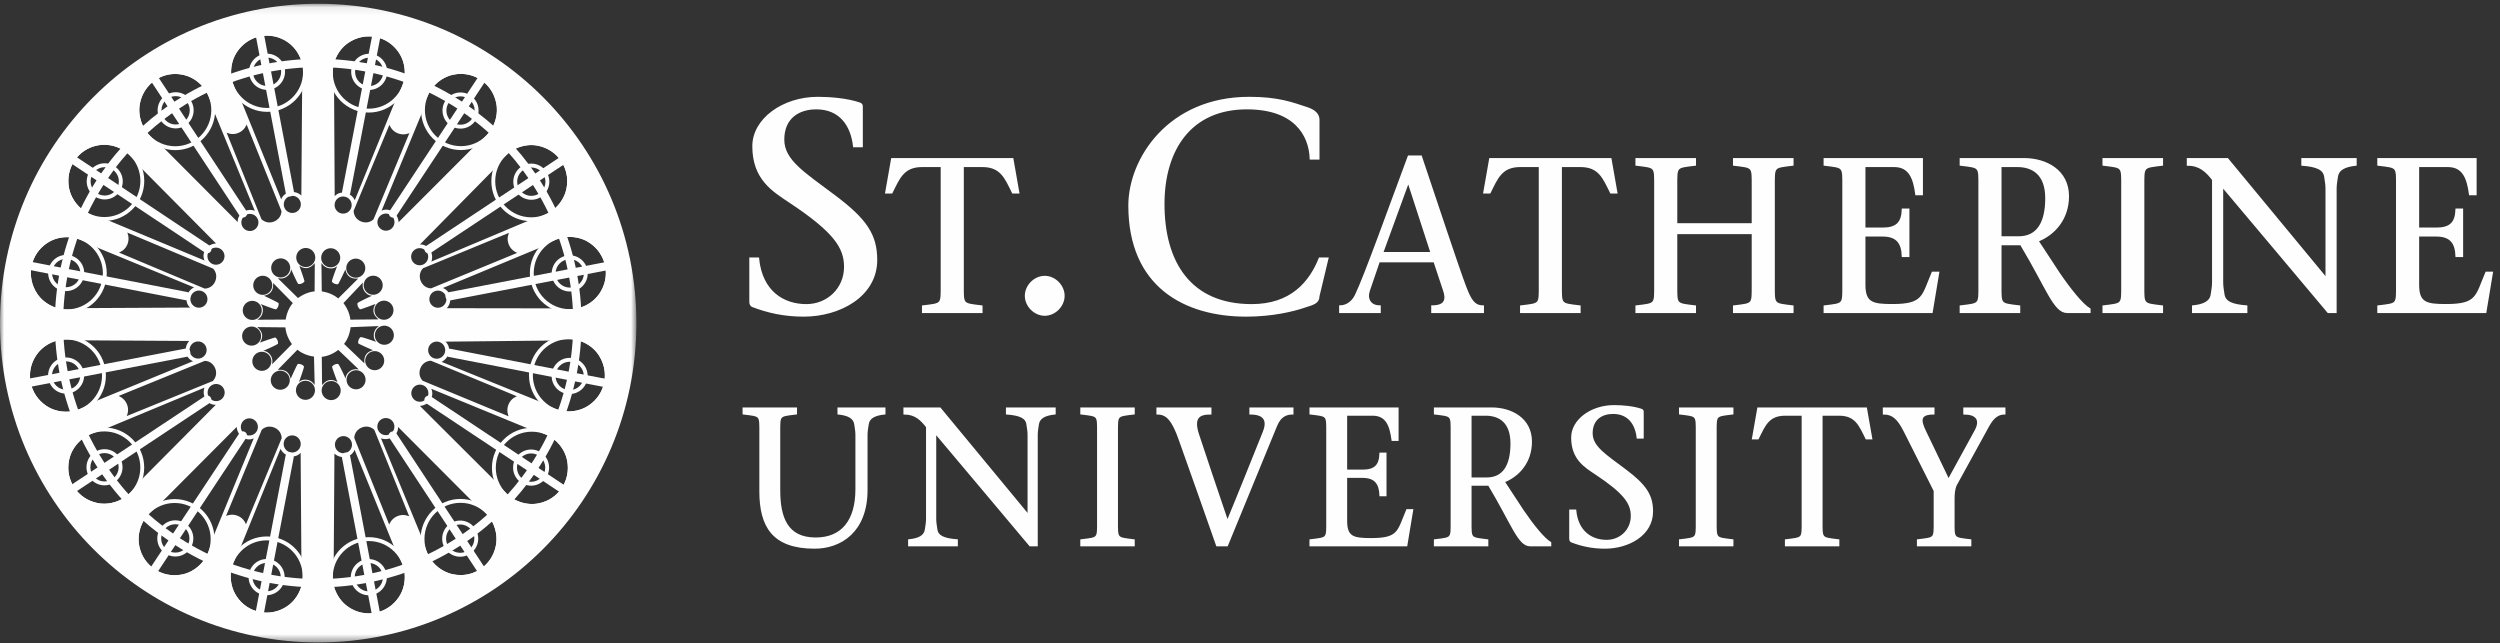 <?xml version="1.0" encoding="UTF-8"?>
<svg width="311px" height="80px" viewBox="0 0 311 80" version="1.1" xmlns="http://www.w3.org/2000/svg" xmlns:xlink="http://www.w3.org/1999/xlink">
    <rect x="0" y="0" width="311" height="80" fill="#333333" stroke="none"/>
    <!-- Generator: Sketch 52.6 (67491) - http://www.bohemiancoding.com/sketch -->
    <title>Logo white rose window</title>
    <desc>Created with Sketch.</desc>
    <defs>
        <polygon id="path-1" points="0 0.081 79.168 0.081 79.168 79.532 0 79.532"></polygon>
    </defs>
    <g id="Symbols" stroke="none" stroke-width="1" fill="none" fill-rule="evenodd">
        <g id="footer-new" transform="translate(-120, -90)">
            <g id="Logo-white-rose-window" transform="translate(120, 90)">
                <g id="Group-188">
                    <path d="M106.243,18.194 C105.944,15.575 104.527,13.479 101.543,13.479 C99.38,13.479 97.441,14.601 97.441,17.371 C97.441,19.991 100.052,21.563 103.781,24.37 C107.734,27.327 109.002,29.236 109.002,32.342 C109.002,36.796 104.452,39.266 99.977,39.266 C97.59,39.266 95.539,38.817 93.6,38.069 C93.45,37.994 93.339,37.844 93.339,37.545 L93.339,32.155 L94.308,32.155 C94.718,36.309 97.441,37.956 100.312,37.956 C102.96,37.956 105.124,35.935 105.124,33.203 C105.124,30.77 103.818,28.787 98.224,25.081 C96.21,23.734 93.712,22.274 93.712,18.194 C93.712,14.826 97.441,12.169 101.73,12.169 C103.334,12.169 105.459,12.356 106.951,12.88 C107.175,12.955 107.212,13.104 107.212,13.292 L107.212,18.194 L106.243,18.194 Z" id="Fill-1" fill="#FEFEFE"></path>
                    <path d="M106.243,18.194 C105.944,15.575 104.527,13.479 101.543,13.479 C99.38,13.479 97.441,14.601 97.441,17.371 C97.441,19.991 100.052,21.563 103.781,24.37 C107.734,27.327 109.002,29.236 109.002,32.342 C109.002,36.796 104.452,39.266 99.977,39.266 C97.59,39.266 95.539,38.817 93.6,38.069 C93.45,37.994 93.339,37.844 93.339,37.545 L93.339,32.155 L94.308,32.155 C94.718,36.309 97.441,37.956 100.312,37.956 C102.96,37.956 105.124,35.935 105.124,33.203 C105.124,30.77 103.818,28.787 98.224,25.081 C96.21,23.734 93.712,22.274 93.712,18.194 C93.712,14.826 97.441,12.169 101.73,12.169 C103.334,12.169 105.459,12.356 106.951,12.88 C107.175,12.955 107.212,13.104 107.212,13.292 L107.212,18.194 L106.243,18.194 Z" id="Stroke-3" stroke="#FEFEFE" stroke-width="0.25"></path>
                    <path d="M119.774,35.419 C119.774,37.947 119.666,37.811 122.104,38.11 L122.104,38.817 L114.817,38.817 L114.817,38.11 C117.255,37.811 117.147,37.947 117.147,35.419 L117.147,20.658 L114.709,20.658 C112.353,20.658 111.811,22.154 110.917,23.948 L110.24,23.948 L110.971,19.788 L125.95,19.788 L126.681,23.948 L126.004,23.948 C125.11,22.154 124.569,20.658 122.212,20.658 L119.774,20.658 L119.774,35.419 Z" id="Fill-5" fill="#FEFEFE"></path>
                    <path d="M119.774,35.419 C119.774,37.947 119.666,37.811 122.104,38.11 L122.104,38.817 L114.817,38.817 L114.817,38.11 C117.255,37.811 117.147,37.947 117.147,35.419 L117.147,20.658 L114.709,20.658 C112.353,20.658 111.811,22.154 110.917,23.948 L110.24,23.948 L110.971,19.788 L125.95,19.788 L126.681,23.948 L126.004,23.948 C125.11,22.154 124.569,20.658 122.212,20.658 L119.774,20.658 L119.774,35.419 Z" id="Stroke-7" stroke="#FEFEFE" stroke-width="0.25"></path>
                    <path d="M129.964,34.313 C131.279,34.313 132.44,35.478 132.44,36.798 C132.44,38.119 131.279,39.283 129.964,39.283 C128.649,39.283 127.488,38.119 127.488,36.798 C127.488,35.478 128.649,34.313 129.964,34.313" id="Fill-9" fill="#FEFEFE"></path>
                    <path d="M165.14,32.155 L164.021,36.833 C164.021,37.657 163.35,37.806 162.306,38.144 C160.889,38.63 158.277,39.266 155.033,39.266 C147.388,39.266 140.489,35.598 140.489,25.568 C140.489,19.804 145.374,12.169 155.407,12.169 C159.023,12.169 160.74,12.842 162.567,13.441 C163.611,13.778 164.021,14.302 164.021,14.901 L164.021,19.729 L163.051,19.729 C162.939,16.735 161.037,13.479 155.108,13.479 C148.134,13.479 144.778,18.532 144.74,25.268 C144.703,32.716 148.097,37.956 155.706,37.956 C160.665,37.956 162.976,35.112 164.17,32.155 L165.14,32.155 Z" id="Fill-11" fill="#FEFEFE"></path>
                    <path d="M165.14,32.155 L164.021,36.833 C164.021,37.657 163.35,37.806 162.306,38.144 C160.889,38.63 158.277,39.266 155.033,39.266 C147.388,39.266 140.489,35.598 140.489,25.568 C140.489,19.804 145.374,12.169 155.407,12.169 C159.023,12.169 160.74,12.842 162.567,13.441 C163.611,13.778 164.021,14.302 164.021,14.901 L164.021,19.729 L163.051,19.729 C162.939,16.735 161.037,13.479 155.108,13.479 C148.134,13.479 144.778,18.532 144.74,25.268 C144.703,32.716 148.097,37.956 155.706,37.956 C160.665,37.956 162.976,35.112 164.17,32.155 L165.14,32.155 Z" id="Stroke-13" stroke="#FEFEFE" stroke-width="0.25"></path>
                    <path d="M178.089,31.477 L175.217,22.643 L175.163,22.643 L171.939,31.477 L178.089,31.477 Z M171.533,32.51 L170.288,36.153 C169.935,37.214 170.45,38.11 171.642,38.11 L171.642,38.817 L166.712,38.817 L166.712,38.11 C167.443,38.11 168.229,37.648 168.662,36.751 C169.827,34.359 172.996,25.47 175.244,19.462 L176.761,19.462 C178.603,24.926 181.365,33.299 182.287,35.718 C182.882,37.24 183.316,38.11 184.481,38.11 L184.481,38.817 L178.17,38.817 L178.17,38.11 C179.876,38.11 180.039,37.214 179.606,36.017 L178.44,32.51 L171.533,32.51 Z" id="Fill-15" fill="#FEFEFE"></path>
                    <path d="M178.089,31.477 L175.217,22.643 L175.163,22.643 L171.939,31.477 L178.089,31.477 Z M171.533,32.51 L170.288,36.153 C169.935,37.214 170.45,38.11 171.642,38.11 L171.642,38.817 L166.712,38.817 L166.712,38.11 C167.443,38.11 168.229,37.648 168.662,36.751 C169.827,34.359 172.996,25.47 175.244,19.462 L176.761,19.462 C178.603,24.926 181.365,33.299 182.287,35.718 C182.882,37.24 183.316,38.11 184.481,38.11 L184.481,38.817 L178.17,38.817 L178.17,38.11 C179.876,38.11 180.039,37.214 179.606,36.017 L178.44,32.51 L171.533,32.51 Z" id="Stroke-17" stroke="#FEFEFE" stroke-width="0.25"></path>
                    <path d="M194.176,35.419 C194.176,37.947 194.068,37.811 196.505,38.11 L196.505,38.817 L189.218,38.817 L189.218,38.11 C191.657,37.811 191.548,37.947 191.548,35.419 L191.548,20.658 L189.11,20.658 C186.754,20.658 186.212,22.154 185.318,23.948 L184.641,23.948 L185.372,19.788 L200.352,19.788 L201.083,23.948 L200.405,23.948 C199.511,22.154 198.969,20.658 196.613,20.658 L194.176,20.658 L194.176,35.419 Z" id="Fill-19" fill="#FEFEFE"></path>
                    <path d="M194.176,35.419 C194.176,37.947 194.068,37.811 196.505,38.11 L196.505,38.817 L189.218,38.817 L189.218,38.11 C191.657,37.811 191.548,37.947 191.548,35.419 L191.548,20.658 L189.11,20.658 C186.754,20.658 186.212,22.154 185.318,23.948 L184.641,23.948 L185.372,19.788 L200.352,19.788 L201.083,23.948 L200.405,23.948 C199.511,22.154 198.969,20.658 196.613,20.658 L194.176,20.658 L194.176,35.419 Z" id="Stroke-21" stroke="#FEFEFE" stroke-width="0.25"></path>
                    <path d="M208.53,35.419 C208.53,37.947 208.421,37.811 210.859,38.11 L210.859,38.817 L203.573,38.817 L203.573,38.11 C206.011,37.811 205.903,37.947 205.903,35.419 L205.903,23.187 C205.903,20.658 206.011,20.794 203.573,20.495 L203.573,19.788 L210.859,19.788 L210.859,20.495 C208.421,20.794 208.53,20.658 208.53,23.187 L208.53,27.889 L218.037,27.889 L218.037,23.187 C218.037,20.658 218.146,20.794 215.708,20.495 L215.708,19.788 L222.994,19.788 L222.994,20.495 C220.556,20.794 220.664,20.658 220.664,23.187 L220.664,35.419 C220.664,37.947 220.556,37.811 222.994,38.11 L222.994,38.817 L215.708,38.817 L215.708,38.11 C218.146,37.811 218.037,37.947 218.037,35.419 L218.037,29.004 L208.53,29.004 L208.53,35.419 Z" id="Fill-23" fill="#FEFEFE"></path>
                    <path d="M208.53,35.419 C208.53,37.947 208.421,37.811 210.859,38.11 L210.859,38.817 L203.573,38.817 L203.573,38.11 C206.011,37.811 205.903,37.947 205.903,35.419 L205.903,23.187 C205.903,20.658 206.011,20.794 203.573,20.495 L203.573,19.788 L210.859,19.788 L210.859,20.495 C208.421,20.794 208.53,20.658 208.53,23.187 L208.53,27.889 L218.037,27.889 L218.037,23.187 C218.037,20.658 218.146,20.794 215.708,20.495 L215.708,19.788 L222.994,19.788 L222.994,20.495 C220.556,20.794 220.664,20.658 220.664,23.187 L220.664,35.419 C220.664,37.947 220.556,37.811 222.994,38.11 L222.994,38.817 L215.708,38.817 L215.708,38.11 C218.146,37.811 218.037,37.947 218.037,35.419 L218.037,29.004 L208.53,29.004 L208.53,35.419 Z" id="Stroke-25" stroke="#FEFEFE" stroke-width="0.25"></path>
                    <path d="M226.98,38.11 C229.417,37.811 229.308,37.947 229.308,35.419 L229.308,23.187 C229.308,20.658 229.417,20.794 226.98,20.495 L226.98,19.788 L239.087,19.788 L239.087,24.165 L238.382,24.165 C238.112,22.154 237.57,20.658 235.62,20.658 L231.936,20.658 L231.936,28.433 L234.212,28.433 C235.918,28.433 236.649,27.753 236.703,26.068 L237.407,26.068 L237.407,31.858 L236.703,31.858 C236.649,30.254 236.026,29.303 234.212,29.303 L231.936,29.303 L231.936,35.446 C231.936,37.757 232.992,37.947 235.431,37.947 C239.358,37.947 239.168,36.833 240.414,33.924 L241.118,33.924 L240.306,38.817 L226.98,38.817 L226.98,38.11 Z" id="Fill-27" fill="#FEFEFE"></path>
                    <path d="M226.98,38.11 C229.417,37.811 229.308,37.947 229.308,35.419 L229.308,23.187 C229.308,20.658 229.417,20.794 226.98,20.495 L226.98,19.788 L239.087,19.788 L239.087,24.165 L238.382,24.165 C238.112,22.154 237.57,20.658 235.62,20.658 L231.936,20.658 L231.936,28.433 L234.212,28.433 C235.918,28.433 236.649,27.753 236.703,26.068 L237.407,26.068 L237.407,31.858 L236.703,31.858 C236.649,30.254 236.026,29.303 234.212,29.303 L231.936,29.303 L231.936,35.446 C231.936,37.757 232.992,37.947 235.431,37.947 C239.358,37.947 239.168,36.833 240.414,33.924 L241.118,33.924 L240.306,38.817 L226.98,38.817 L226.98,38.11 Z" id="Stroke-29" stroke="#FEFEFE" stroke-width="0.25"></path>
                    <path d="M248.864,29.52 L251.112,29.52 C253.468,29.52 254.552,27.726 254.552,24.655 C254.552,21.691 252.926,20.658 250.95,20.658 L248.864,20.658 L248.864,29.52 Z M243.907,19.788 L251.789,19.788 C254.525,19.788 257.26,21.229 257.26,24.41 C257.26,27.21 255.554,29.14 253.468,29.955 L256.123,34.006 C257.477,35.99 258.994,37.893 259.943,38.463 L259.943,38.817 L257.152,38.817 C255.554,38.817 254.687,35.854 251.41,30.39 L248.864,30.39 L248.864,35.419 C248.864,37.947 248.756,37.812 251.193,38.11 L251.193,38.817 L243.907,38.817 L243.907,38.11 C246.345,37.812 246.236,37.947 246.236,35.419 L246.236,23.187 C246.236,20.658 246.345,20.795 243.907,20.495 L243.907,19.788 Z" id="Fill-31" fill="#FEFEFE"></path>
                    <path d="M248.864,29.52 L251.112,29.52 C253.468,29.52 254.552,27.726 254.552,24.655 C254.552,21.691 252.926,20.658 250.95,20.658 L248.864,20.658 L248.864,29.52 Z M243.907,19.788 L251.789,19.788 C254.525,19.788 257.26,21.229 257.26,24.41 C257.26,27.21 255.554,29.14 253.468,29.955 L256.123,34.006 C257.477,35.99 258.994,37.893 259.943,38.463 L259.943,38.817 L257.152,38.817 C255.554,38.817 254.687,35.854 251.41,30.39 L248.864,30.39 L248.864,35.419 C248.864,37.947 248.756,37.812 251.193,38.11 L251.193,38.817 L243.907,38.817 L243.907,38.11 C246.345,37.812 246.236,37.947 246.236,35.419 L246.236,23.187 C246.236,20.658 246.345,20.795 243.907,20.495 L243.907,19.788 Z" id="Stroke-33" stroke="#FEFEFE" stroke-width="0.25"></path>
                    <path d="M266.631,35.419 C266.631,37.947 266.523,37.811 268.96,38.11 L268.96,38.817 L261.674,38.817 L261.674,38.11 C264.112,37.811 264.003,37.947 264.003,35.419 L264.003,23.187 C264.003,20.658 264.112,20.794 261.674,20.495 L261.674,19.788 L268.96,19.788 L268.96,20.495 C266.523,20.794 266.631,20.658 266.631,23.187 L266.631,35.419 Z" id="Fill-35" fill="#FEFEFE"></path>
                    <path d="M266.631,35.419 C266.631,37.947 266.523,37.811 268.96,38.11 L268.96,38.817 L261.674,38.817 L261.674,38.11 C264.112,37.811 264.003,37.947 264.003,35.419 L264.003,23.187 C264.003,20.658 264.112,20.794 261.674,20.495 L261.674,19.788 L268.96,19.788 L268.96,20.495 C266.523,20.794 266.631,20.658 266.631,23.187 L266.631,35.419 Z" id="Stroke-37" stroke="#FEFEFE" stroke-width="0.25"></path>
                    <path d="M289.632,38.817 C285.325,33.706 280.856,28.352 276.44,23.132 L276.44,35.147 C276.44,35.718 276.549,36.18 276.604,36.615 C276.739,37.594 277.659,37.975 279.448,38.11 L279.448,38.817 L272.811,38.817 L272.811,38.11 C274.111,37.975 275.006,37.594 275.14,36.615 C275.195,36.18 275.303,35.718 275.303,35.147 L275.303,22.344 C274.545,21.365 273.705,20.495 272.161,20.495 L272.161,19.788 L277.091,19.788 C281.127,24.709 285.325,29.711 289.361,34.631 L289.416,34.631 L289.416,23.458 C289.416,22.887 289.307,22.425 289.253,21.99 C289.117,21.012 288.197,20.631 286.408,20.495 L286.408,19.788 L293.045,19.788 L293.045,20.495 C291.772,20.631 290.85,21.012 290.716,21.99 C290.661,22.425 290.553,22.887 290.553,23.458 L290.553,38.817 L289.632,38.817 Z" id="Fill-39" fill="#FEFEFE"></path>
                    <path d="M289.632,38.817 C285.325,33.706 280.856,28.352 276.44,23.132 L276.44,35.147 C276.44,35.718 276.549,36.18 276.604,36.615 C276.739,37.594 277.659,37.975 279.448,38.11 L279.448,38.817 L272.811,38.817 L272.811,38.11 C274.111,37.975 275.006,37.594 275.14,36.615 C275.195,36.18 275.303,35.718 275.303,35.147 L275.303,22.344 C274.545,21.365 273.705,20.495 272.161,20.495 L272.161,19.788 L277.091,19.788 C281.127,24.709 285.325,29.711 289.361,34.631 L289.416,34.631 L289.416,23.458 C289.416,22.887 289.307,22.425 289.253,21.99 C289.117,21.012 288.197,20.631 286.408,20.495 L286.408,19.788 L293.045,19.788 L293.045,20.495 C291.772,20.631 290.85,21.012 290.716,21.99 C290.661,22.425 290.553,22.887 290.553,23.458 L290.553,38.817 L289.632,38.817 Z" id="Stroke-41" stroke="#FEFEFE" stroke-width="0.25"></path>
                    <path d="M295.86,38.11 C298.298,37.811 298.189,37.947 298.189,35.419 L298.189,23.187 C298.189,20.658 298.298,20.794 295.86,20.495 L295.86,19.788 L307.968,19.788 L307.968,24.165 L307.263,24.165 C306.993,22.154 306.451,20.658 304.5,20.658 L300.817,20.658 L300.817,28.433 L303.092,28.433 C304.798,28.433 305.529,27.753 305.584,26.068 L306.288,26.068 L306.288,31.858 L305.584,31.858 C305.529,30.254 304.906,29.303 303.092,29.303 L300.817,29.303 L300.817,35.446 C300.817,37.757 301.873,37.947 304.311,37.947 C308.238,37.947 308.048,36.833 309.295,33.924 L309.999,33.924 L309.187,38.817 L295.86,38.817 L295.86,38.11 Z" id="Fill-43" fill="#FEFEFE"></path>
                    <path d="M295.86,38.11 C298.298,37.811 298.189,37.947 298.189,35.419 L298.189,23.187 C298.189,20.658 298.298,20.794 295.86,20.495 L295.86,19.788 L307.968,19.788 L307.968,24.165 L307.263,24.165 C306.993,22.154 306.451,20.658 304.5,20.658 L300.817,20.658 L300.817,28.433 L303.092,28.433 C304.798,28.433 305.529,27.753 305.584,26.068 L306.288,26.068 L306.288,31.858 L305.584,31.858 C305.529,30.254 304.906,29.303 303.092,29.303 L300.817,29.303 L300.817,35.446 C300.817,37.757 301.873,37.947 304.311,37.947 C308.238,37.947 308.048,36.833 309.295,33.924 L309.999,33.924 L309.187,38.817 L295.86,38.817 L295.86,38.11 Z" id="Stroke-45" stroke="#FEFEFE" stroke-width="0.25"></path>
                    <path d="M96.938,60.98 C96.938,64.385 97.859,66.989 101.471,66.989 C104.792,66.989 106.538,64.751 106.538,60.858 L106.538,54.095 C106.538,53.584 106.441,53.17 106.392,52.781 C106.271,51.905 105.447,51.565 104.307,51.443 L104.307,50.811 L110.028,50.811 L110.028,51.443 C108.865,51.565 108.065,51.905 107.944,52.781 C107.895,53.17 107.798,53.584 107.798,54.095 L107.798,60.955 C107.798,66.186 104.477,68.132 101.35,68.132 C96.187,68.132 94.587,65.505 94.587,61.102 L94.587,53.852 C94.587,51.589 94.683,51.711 92.502,51.443 L92.502,50.811 L99.023,50.811 L99.023,51.443 C96.841,51.711 96.938,51.589 96.938,53.852 L96.938,60.98 Z" id="Fill-47" fill="#FEFEFE"></path>
                    <path d="M96.938,60.98 C96.938,64.385 97.859,66.989 101.471,66.989 C104.792,66.989 106.538,64.751 106.538,60.858 L106.538,54.095 C106.538,53.584 106.441,53.17 106.392,52.781 C106.271,51.905 105.447,51.565 104.307,51.443 L104.307,50.811 L110.028,50.811 L110.028,51.443 C108.865,51.565 108.065,51.905 107.944,52.781 C107.895,53.17 107.798,53.584 107.798,54.095 L107.798,60.955 C107.798,66.186 104.477,68.132 101.35,68.132 C96.187,68.132 94.587,65.505 94.587,61.102 L94.587,53.852 C94.587,51.589 94.683,51.711 92.502,51.443 L92.502,50.811 L99.023,50.811 L99.023,51.443 C96.841,51.711 96.938,51.589 96.938,53.852 L96.938,60.98 Z" id="Stroke-49" stroke="#FEFEFE" stroke-width="0.25"></path>
                    <path d="M128.147,67.84 C124.293,63.267 120.293,58.474 116.342,53.803 L116.342,64.556 C116.342,65.067 116.439,65.481 116.487,65.87 C116.608,66.746 117.432,67.086 119.032,67.208 L119.032,67.84 L113.093,67.84 L113.093,67.208 C114.256,67.086 115.057,66.746 115.178,65.87 C115.226,65.481 115.323,65.067 115.323,64.556 L115.323,53.097 C114.644,52.222 113.893,51.443 112.511,51.443 L112.511,50.811 L116.923,50.811 C120.535,55.214 124.293,59.69 127.904,64.094 L127.953,64.094 L127.953,54.095 C127.953,53.584 127.856,53.17 127.807,52.781 C127.687,51.905 126.862,51.565 125.263,51.443 L125.263,50.811 L131.202,50.811 L131.202,51.443 C130.062,51.565 129.238,51.905 129.117,52.781 C129.068,53.17 128.971,53.584 128.971,54.095 L128.971,67.84 L128.147,67.84 Z" id="Fill-51" fill="#FEFEFE"></path>
                    <path d="M128.147,67.84 C124.293,63.267 120.293,58.474 116.342,53.803 L116.342,64.556 C116.342,65.067 116.439,65.481 116.487,65.87 C116.608,66.746 117.432,67.086 119.032,67.208 L119.032,67.84 L113.093,67.84 L113.093,67.208 C114.256,67.086 115.057,66.746 115.178,65.87 C115.226,65.481 115.323,65.067 115.323,64.556 L115.323,53.097 C114.644,52.222 113.893,51.443 112.511,51.443 L112.511,50.811 L116.923,50.811 C120.535,55.214 124.293,59.69 127.904,64.094 L127.953,64.094 L127.953,54.095 C127.953,53.584 127.856,53.17 127.807,52.781 C127.687,51.905 126.862,51.565 125.263,51.443 L125.263,50.811 L131.202,50.811 L131.202,51.443 C130.062,51.565 129.238,51.905 129.117,52.781 C129.068,53.17 128.971,53.584 128.971,54.095 L128.971,67.84 L128.147,67.84 Z" id="Stroke-53" stroke="#FEFEFE" stroke-width="0.25"></path>
                    <path d="M138.951,64.799 C138.951,67.062 138.853,66.94 141.036,67.208 L141.036,67.84 L134.514,67.84 L134.514,67.208 C136.696,66.94 136.599,67.062 136.599,64.799 L136.599,53.852 C136.599,51.589 136.696,51.71 134.514,51.443 L134.514,50.811 L141.036,50.811 L141.036,51.443 C138.853,51.71 138.951,51.589 138.951,53.852 L138.951,64.799 Z" id="Fill-55" fill="#FEFEFE"></path>
                    <path d="M138.951,64.799 C138.951,67.062 138.853,66.94 141.036,67.208 L141.036,67.84 L134.514,67.84 L134.514,67.208 C136.696,66.94 136.599,67.062 136.599,64.799 L136.599,53.852 C136.599,51.589 136.696,51.71 134.514,51.443 L134.514,50.811 L141.036,50.811 L141.036,51.443 C138.853,51.71 138.951,51.589 138.951,53.852 L138.951,64.799 Z" id="Stroke-57" stroke="#FEFEFE" stroke-width="0.25"></path>
                    <path d="M150.578,51.443 C149.246,51.443 148.276,51.832 149.075,54.168 C150.021,57.039 151.427,61.223 152.688,64.921 C154.24,61.199 155.718,57.452 157.221,53.73 C157.826,52.197 157.196,51.443 155.548,51.443 L155.548,50.81 L160.783,50.81 L160.783,51.443 C160.08,51.443 159.281,51.686 158.772,52.902 C156.736,57.89 154.675,62.853 152.639,67.84 L151.403,67.84 C149.924,63.632 148.276,58.936 146.797,54.8 C145.9,52.197 145.148,51.443 143.984,51.443 L143.984,50.81 L150.578,50.81 L150.578,51.443 Z" id="Fill-59" fill="#FEFEFE"></path>
                    <path d="M150.578,51.443 C149.246,51.443 148.276,51.832 149.075,54.168 C150.021,57.039 151.427,61.223 152.688,64.921 C154.24,61.199 155.718,57.452 157.221,53.73 C157.826,52.197 157.196,51.443 155.548,51.443 L155.548,50.81 L160.783,50.81 L160.783,51.443 C160.08,51.443 159.281,51.686 158.772,52.902 C156.736,57.89 154.675,62.853 152.639,67.84 L151.403,67.84 C149.924,63.632 148.276,58.936 146.797,54.8 C145.9,52.197 145.148,51.443 143.984,51.443 L143.984,50.81 L150.578,50.81 L150.578,51.443 Z" id="Stroke-61" stroke="#FEFEFE" stroke-width="0.25"></path>
                    <path d="M163.024,67.208 C165.205,66.94 165.109,67.062 165.109,64.8 L165.109,53.851 C165.109,51.589 165.205,51.71 163.024,51.443 L163.024,50.81 L173.86,50.81 L173.86,54.727 L173.23,54.727 C172.987,52.927 172.503,51.589 170.758,51.589 L167.461,51.589 L167.461,58.546 L169.497,58.546 C171.023,58.546 171.678,57.939 171.727,56.43 L172.357,56.43 L172.357,61.612 L171.727,61.612 C171.678,60.177 171.121,59.325 169.497,59.325 L167.461,59.325 L167.461,64.823 C167.461,66.891 168.406,67.062 170.587,67.062 C174.103,67.062 173.932,66.065 175.048,63.461 L175.678,63.461 L174.951,67.841 L163.024,67.841 L163.024,67.208 Z" id="Fill-63" fill="#FEFEFE"></path>
                    <path d="M163.024,67.208 C165.205,66.94 165.109,67.062 165.109,64.8 L165.109,53.851 C165.109,51.589 165.205,51.71 163.024,51.443 L163.024,50.81 L173.86,50.81 L173.86,54.727 L173.23,54.727 C172.987,52.927 172.503,51.589 170.758,51.589 L167.461,51.589 L167.461,58.546 L169.497,58.546 C171.023,58.546 171.678,57.939 171.727,56.43 L172.357,56.43 L172.357,61.612 L171.727,61.612 C171.678,60.177 171.121,59.325 169.497,59.325 L167.461,59.325 L167.461,64.823 C167.461,66.891 168.406,67.062 170.587,67.062 C174.103,67.062 173.932,66.065 175.048,63.461 L175.678,63.461 L174.951,67.841 L163.024,67.841 L163.024,67.208 Z" id="Stroke-65" stroke="#FEFEFE" stroke-width="0.25"></path>
                    <path d="M182.937,59.52 L184.949,59.52 C187.058,59.52 188.027,57.914 188.027,55.165 C188.027,52.513 186.573,51.589 184.803,51.589 L182.937,51.589 L182.937,59.52 Z M178.501,50.811 L185.555,50.811 C188.004,50.811 190.452,52.1 190.452,54.947 C190.452,57.452 188.924,59.179 187.058,59.909 L189.434,63.534 C190.646,65.31 192.003,67.014 192.852,67.524 L192.852,67.84 L190.355,67.84 C188.924,67.84 188.149,65.189 185.216,60.298 L182.937,60.298 L182.937,64.799 C182.937,67.062 182.84,66.94 185.022,67.208 L185.022,67.84 L178.501,67.84 L178.501,67.208 C180.683,66.94 180.585,67.062 180.585,64.799 L180.585,53.851 C180.585,51.589 180.683,51.711 178.501,51.443 L178.501,50.811 Z" id="Fill-67" fill="#FEFEFE"></path>
                    <path d="M182.937,59.52 L184.949,59.52 C187.058,59.52 188.027,57.914 188.027,55.165 C188.027,52.513 186.573,51.589 184.803,51.589 L182.937,51.589 L182.937,59.52 Z M178.501,50.811 L185.555,50.811 C188.004,50.811 190.452,52.1 190.452,54.947 C190.452,57.452 188.924,59.179 187.058,59.909 L189.434,63.534 C190.646,65.31 192.003,67.014 192.852,67.524 L192.852,67.84 L190.355,67.84 C188.924,67.84 188.149,65.189 185.216,60.298 L182.937,60.298 L182.937,64.799 C182.937,67.062 182.84,66.94 185.022,67.208 L185.022,67.84 L178.501,67.84 L178.501,67.208 C180.683,66.94 180.585,67.062 180.585,64.799 L180.585,53.851 C180.585,51.589 180.683,51.711 178.501,51.443 L178.501,50.811 Z" id="Stroke-69" stroke="#FEFEFE" stroke-width="0.25"></path>
                    <path d="M203.722,54.435 C203.528,52.732 202.607,51.37 200.667,51.37 C199.262,51.37 198.001,52.1 198.001,53.9 C198.001,55.603 199.698,56.625 202.122,58.45 C204.692,60.371 205.516,61.612 205.516,63.631 C205.516,66.526 202.559,68.132 199.65,68.132 C198.098,68.132 196.765,67.84 195.504,67.354 C195.408,67.305 195.335,67.208 195.335,67.013 L195.335,63.51 L195.965,63.51 C196.232,66.21 198.001,67.281 199.868,67.281 C201.589,67.281 202.995,65.967 202.995,64.191 C202.995,62.61 202.146,61.32 198.511,58.911 C197.202,58.036 195.577,57.087 195.577,54.435 C195.577,52.246 198.001,50.519 200.789,50.519 C201.831,50.519 203.213,50.64 204.183,50.981 C204.329,51.029 204.353,51.127 204.353,51.248 L204.353,54.435 L203.722,54.435 Z" id="Fill-71" fill="#FEFEFE"></path>
                    <path d="M203.722,54.435 C203.528,52.732 202.607,51.37 200.667,51.37 C199.262,51.37 198.001,52.1 198.001,53.9 C198.001,55.603 199.698,56.625 202.122,58.45 C204.692,60.371 205.516,61.612 205.516,63.631 C205.516,66.526 202.559,68.132 199.65,68.132 C198.098,68.132 196.765,67.84 195.504,67.354 C195.408,67.305 195.335,67.208 195.335,67.013 L195.335,63.51 L195.965,63.51 C196.232,66.21 198.001,67.281 199.868,67.281 C201.589,67.281 202.995,65.967 202.995,64.191 C202.995,62.61 202.146,61.32 198.511,58.911 C197.202,58.036 195.577,57.087 195.577,54.435 C195.577,52.246 198.001,50.519 200.789,50.519 C201.831,50.519 203.213,50.64 204.183,50.981 C204.329,51.029 204.353,51.127 204.353,51.248 L204.353,54.435 L203.722,54.435 Z" id="Stroke-73" stroke="#FEFEFE" stroke-width="0.25"></path>
                    <path d="M213.43,64.799 C213.43,67.062 213.332,66.94 215.514,67.208 L215.514,67.84 L208.993,67.84 L208.993,67.208 C211.174,66.94 211.078,67.062 211.078,64.799 L211.078,53.852 C211.078,51.589 211.174,51.71 208.993,51.443 L208.993,50.811 L215.514,50.811 L215.514,51.443 C213.332,51.71 213.43,51.589 213.43,53.852 L213.43,64.799 Z" id="Fill-75" fill="#FEFEFE"></path>
                    <path d="M213.43,64.799 C213.43,67.062 213.332,66.94 215.514,67.208 L215.514,67.84 L208.993,67.84 L208.993,67.208 C211.174,66.94 211.078,67.062 211.078,64.799 L211.078,53.852 C211.078,51.589 211.174,51.71 208.993,51.443 L208.993,50.811 L215.514,50.811 L215.514,51.443 C213.332,51.71 213.43,51.589 213.43,53.852 L213.43,64.799 Z" id="Stroke-77" stroke="#FEFEFE" stroke-width="0.25"></path>
                    <path d="M226.604,64.799 C226.604,67.062 226.506,66.94 228.689,67.208 L228.689,67.84 L222.167,67.84 L222.167,67.208 C224.349,66.94 224.252,67.062 224.252,64.799 L224.252,51.589 L222.07,51.589 C219.962,51.589 219.476,52.927 218.677,54.533 L218.07,54.533 L218.725,50.811 L232.13,50.811 L232.785,54.533 L232.179,54.533 C231.379,52.927 230.895,51.589 228.785,51.589 L226.604,51.589 L226.604,64.799 Z" id="Fill-79" fill="#FEFEFE"></path>
                    <path d="M226.604,64.799 C226.604,67.062 226.506,66.94 228.689,67.208 L228.689,67.84 L222.167,67.84 L222.167,67.208 C224.349,66.94 224.252,67.062 224.252,64.799 L224.252,51.589 L222.07,51.589 C219.962,51.589 219.476,52.927 218.677,54.533 L218.07,54.533 L218.725,50.811 L232.13,50.811 L232.785,54.533 L232.179,54.533 C231.379,52.927 230.895,51.589 228.785,51.589 L226.604,51.589 L226.604,64.799 Z" id="Stroke-81" stroke="#FEFEFE" stroke-width="0.25"></path>
                    <path d="M238.589,67.208 C240.772,66.94 240.674,67.062 240.674,64.8 L240.674,61.053 L236.941,53.632 C236.141,52.052 235.462,51.443 234.347,51.443 L234.347,50.81 L240.528,50.81 L240.528,51.443 C238.686,51.443 238.856,52.367 239.462,53.632 L242.395,59.739 L245.741,53.632 C246.565,52.149 245.789,51.443 244.359,51.443 L244.359,50.81 L249.353,50.81 L249.353,51.443 C248.674,51.443 248.019,51.76 247.365,52.927 L243.316,60.298 C243.074,60.785 243.026,61.466 243.026,62.074 L243.026,64.8 C243.026,67.062 242.929,66.94 245.11,67.208 L245.11,67.841 L238.589,67.841 L238.589,67.208 Z" id="Fill-83" fill="#FEFEFE"></path>
                    <path d="M238.589,67.208 C240.772,66.94 240.674,67.062 240.674,64.8 L240.674,61.053 L236.941,53.632 C236.141,52.052 235.462,51.443 234.347,51.443 L234.347,50.81 L240.528,50.81 L240.528,51.443 C238.686,51.443 238.856,52.367 239.462,53.632 L242.395,59.739 L245.741,53.632 C246.565,52.149 245.789,51.443 244.359,51.443 L244.359,50.81 L249.353,50.81 L249.353,51.443 C248.674,51.443 248.019,51.76 247.365,52.927 L243.316,60.298 C243.074,60.785 243.026,61.466 243.026,62.074 L243.026,64.8 C243.026,67.062 242.929,66.94 245.11,67.208 L245.11,67.841 L238.589,67.841 L238.589,67.208 Z" id="Stroke-85" stroke="#FEFEFE" stroke-width="0.25"></path>
                    <g id="Group-89" transform="translate(0, 0.387)">
                        <mask id="mask-2" fill="white">
                            <use xlink:href="#path-1"></use>
                        </mask>
                        <g id="Clip-88"></g>
                        <path d="M75.29,32.703 C75.523,33.886 75.316,35.041 74.564,36.161 C73.774,37.346 72.449,37.86 71.761,37.997 C70.82,38.182 68.492,37.971 68.492,37.971 L55.582,37.952 C55.582,37.952 56.158,37.386 55.987,36.516 C55.814,35.635 55.089,35.442 55.089,35.442 L67.023,30.484 C67.023,30.484 68.926,29.378 70.025,29.161 C70.458,29.075 71.987,28.902 73.317,29.8 C74.386,30.519 75.067,31.562 75.29,32.703 Z M75.171,47.133 C74.947,48.319 74.325,49.311 73.213,50.071 C72.037,50.873 70.619,50.857 69.928,50.725 C68.986,50.545 66.904,49.477 66.904,49.477 L54.933,44.628 C54.933,44.628 55.678,44.317 55.842,43.446 C56.01,42.563 55.41,42.115 55.41,42.115 L68.325,41.981 C68.325,41.981 70.501,41.666 71.603,41.878 C72.035,41.96 73.517,42.372 74.419,43.701 C75.144,44.77 75.388,45.992 75.171,47.133 Z M70.547,56.841 C70.802,58.108 70.553,59.329 69.913,60.297 C69.248,61.302 68.29,61.976 66.971,62.241 C65.58,62.526 64.277,61.955 63.693,61.565 C62.894,61.032 61.387,59.238 61.387,59.238 L52.23,50.106 C52.23,50.106 53.037,50.11 53.525,49.372 C54.021,48.624 53.641,47.975 53.641,47.975 L65.595,52.881 C65.595,52.881 67.723,53.44 68.657,54.063 C69.024,54.307 70.231,55.264 70.547,56.841 Z M61.695,67.451 C61.442,68.72 60.744,69.75 59.78,70.394 C58.779,71.063 57.637,71.312 56.319,71.047 C54.924,70.767 53.943,69.738 53.553,69.151 C53.022,68.35 52.324,66.111 52.324,66.111 L47.392,54.137 C47.392,54.137 48.136,54.453 48.87,53.962 C49.616,53.464 49.515,52.72 49.515,52.72 L58.652,61.881 C58.652,61.881 60.4,63.219 61.021,64.157 C61.265,64.524 62.009,65.875 61.695,67.451 Z M43.203,47.322 C42.948,46.714 43.231,46.017 43.833,45.762 C44.436,45.506 45.133,45.788 45.387,46.395 C45.641,47 45.358,47.697 44.756,47.952 C44.152,48.208 43.458,47.925 43.203,47.322 Z M49.453,63.812 C48.655,64.136 48.415,64.864 48.415,64.864 L44.076,54.104 C44.076,54.104 44.023,53.194 45.011,52.794 C45.941,52.415 46.568,53.091 46.568,53.091 L50.907,63.853 C50.907,63.853 50.249,63.489 49.453,63.812 Z M50.288,70.578 C50.371,71.01 50.536,72.546 49.635,73.876 C48.913,74.946 47.87,75.623 46.732,75.841 C45.552,76.069 44.402,75.855 43.29,75.096 C42.114,74.297 41.607,72.965 41.476,72.273 C41.296,71.327 41.517,68.991 41.517,68.991 L41.603,56.036 C41.603,56.036 42.165,56.617 43.031,56.451 C43.911,56.28 44.106,55.555 44.106,55.555 L48.986,67.556 C48.986,67.556 50.078,69.472 50.288,70.578 Z M37.582,72.187 C37.499,72.62 37.083,74.107 35.756,75.006 C34.688,75.73 33.47,75.97 32.334,75.751 C31.152,75.521 30.165,74.893 29.413,73.775 C28.616,72.593 28.639,71.168 28.772,70.477 C28.954,69.531 30.024,67.446 30.024,67.446 L34.896,55.448 C34.896,55.448 35.204,56.196 36.07,56.364 C36.95,56.536 37.399,55.935 37.399,55.935 L37.49,68.897 C37.49,68.897 37.796,71.082 37.582,72.187 Z M25.45,69.19 C25.205,69.556 24.248,70.766 22.675,71.077 C21.413,71.329 20.196,71.076 19.234,70.429 C18.234,69.759 17.566,68.796 17.305,67.472 C17.029,66.073 17.6,64.768 17.991,64.183 C18.525,63.383 20.317,61.878 20.317,61.878 L29.447,52.718 C29.447,52.718 29.441,53.526 30.173,54.019 C30.919,54.519 31.565,54.139 31.565,54.139 L26.637,66.121 C26.637,66.121 26.073,68.254 25.45,69.19 Z M12.183,62.201 C10.919,61.949 9.892,61.249 9.25,60.282 C8.582,59.278 8.332,58.133 8.596,56.809 C8.873,55.41 9.898,54.424 10.483,54.032 C11.28,53.499 13.51,52.796 13.51,52.796 L25.437,47.837 C25.437,47.837 25.123,48.583 25.613,49.319 C26.11,50.067 26.852,49.965 26.852,49.965 L17.731,59.144 C17.731,59.144 16.399,60.898 15.465,61.522 C15.1,61.767 13.753,62.516 12.183,62.201 Z M3.809,47.193 C3.582,46.009 3.794,44.855 4.549,43.738 C5.345,42.557 6.673,42.047 7.362,41.914 C8.304,41.732 10.631,41.953 10.631,41.953 L23.54,42.028 C23.54,42.028 22.962,42.593 23.128,43.462 C23.298,44.345 24.022,44.54 24.022,44.54 L12.067,49.447 C12.067,49.447 10.16,50.545 9.058,50.757 C8.626,50.841 7.097,51.008 5.77,50.105 C4.704,49.38 4.028,48.334 3.809,47.193 Z M26.298,47.559 C26.786,47.231 27.446,47.364 27.772,47.853 C28.098,48.344 27.967,49.008 27.479,49.335 C26.99,49.662 26.33,49.529 26.004,49.039 C25.678,48.549 25.81,47.887 26.298,47.559 Z M23.598,43.356 C23.487,42.778 23.865,42.217 24.442,42.107 C25.019,41.995 25.576,42.374 25.687,42.952 C25.798,43.532 25.42,44.092 24.843,44.203 C24.267,44.314 23.71,43.935 23.598,43.356 Z M14.75,48.872 L25.468,44.508 C25.468,44.508 26.373,44.455 26.774,45.445 C27.151,46.379 26.479,47.009 26.479,47.009 L15.76,51.373 C15.76,51.373 16.122,50.712 15.799,49.912 C15.476,49.113 14.75,48.872 14.75,48.872 Z M3.918,32.751 C4.15,31.567 4.777,30.577 5.893,29.824 C7.072,29.028 8.492,29.053 9.182,29.188 C10.122,29.373 12.198,30.451 12.198,30.451 L24.143,35.365 C24.143,35.365 23.397,35.673 23.227,36.542 C23.055,37.424 23.653,37.875 23.653,37.875 L10.737,37.94 C10.737,37.94 8.56,38.243 7.459,38.027 C7.027,37.942 5.547,37.521 4.653,36.188 C3.934,35.115 3.696,33.891 3.918,32.751 Z M8.595,23.068 C8.347,21.801 8.601,20.58 9.247,19.616 C9.917,18.614 10.878,17.946 12.198,17.686 C13.592,17.411 14.892,17.989 15.475,18.381 C16.27,18.918 17.767,20.72 17.767,20.72 L26.876,29.901 C26.876,29.901 26.068,29.894 25.576,30.628 C25.077,31.375 25.454,32.025 25.454,32.025 L13.525,27.054 C13.525,27.054 11.401,26.485 10.47,25.857 C10.105,25.61 8.903,24.647 8.595,23.068 Z M17.403,12.507 C17.656,11.24 18.356,10.209 19.32,9.566 C20.321,8.898 21.463,8.649 22.781,8.915 C24.175,9.195 25.156,10.226 25.545,10.813 C26.076,11.613 26.774,13.853 26.774,13.853 L31.696,25.83 C31.696,25.83 30.954,25.513 30.22,26.004 C29.474,26.502 29.574,27.247 29.574,27.247 L20.442,18.08 C20.442,18.08 18.696,16.74 18.075,15.803 C17.831,15.435 17.087,14.083 17.403,12.507 Z M36.018,32.497 C36.263,33.106 35.97,33.799 35.363,34.045 C34.756,34.291 34.065,33.998 33.82,33.388 C33.575,32.778 33.868,32.086 34.475,31.839 C35.082,31.593 35.773,31.888 36.018,32.497 Z M28.189,16.113 C28.189,16.113 28.846,16.478 29.643,16.154 C30.44,15.831 30.681,15.103 30.681,15.103 L35.014,25.866 C35.014,25.866 35.065,26.775 34.079,27.175 C33.148,27.553 32.522,26.876 32.522,26.876 L28.189,16.113 Z M28.811,9.389 C28.728,8.955 28.566,7.419 29.466,6.089 C30.19,5.02 31.233,4.344 32.37,4.126 C33.55,3.9 34.7,4.115 35.812,4.873 C36.988,5.675 37.494,7.006 37.626,7.7 C37.805,8.644 37.582,10.979 37.582,10.979 L37.488,23.934 C37.488,23.934 36.925,23.354 36.06,23.52 C35.18,23.688 34.984,24.414 34.984,24.414 L30.112,12.41 C30.112,12.41 29.021,10.494 28.811,9.389 Z M41.473,7.775 C41.556,7.342 41.973,5.855 43.302,4.957 C44.371,4.234 45.589,3.995 46.726,4.217 C47.906,4.448 48.892,5.076 49.644,6.195 C50.438,7.379 50.415,8.803 50.281,9.496 C50.097,10.44 49.024,12.524 49.024,12.524 L44.138,24.516 C44.138,24.516 43.832,23.767 42.965,23.599 C42.086,23.426 41.636,24.026 41.636,24.026 L41.561,11.065 C41.561,11.065 41.257,8.879 41.473,7.775 Z M48.894,27.841 C48.567,28.332 47.907,28.462 47.419,28.133 C46.931,27.804 46.8,27.14 47.128,26.652 C47.455,26.162 48.115,26.032 48.603,26.359 C49.091,26.689 49.222,27.351 48.894,27.841 Z M53.279,42.974 C53.389,42.395 53.945,42.014 54.522,42.123 C55.099,42.234 55.478,42.793 55.368,43.372 C55.258,43.951 54.7,44.33 54.125,44.221 C53.547,44.112 53.169,43.553 53.279,42.974 Z M51.344,47.937 C51.67,47.445 52.33,47.311 52.82,47.638 C53.308,47.964 53.441,48.626 53.117,49.118 C52.791,49.609 52.131,49.743 51.642,49.416 C51.152,49.09 51.02,48.428 51.344,47.937 Z M46.708,40.883 C46.945,40.27 47.633,39.967 48.243,40.207 C48.853,40.444 49.154,41.134 48.917,41.747 C48.679,42.358 47.992,42.661 47.383,42.424 C46.772,42.185 46.471,41.495 46.708,40.883 Z M46.184,45.587 C45.573,45.348 45.272,44.66 45.509,44.047 C45.748,43.435 46.433,43.132 47.043,43.371 C47.654,43.608 47.956,44.298 47.718,44.91 C47.481,45.523 46.794,45.826 46.184,45.587 Z M48.887,52.09 C49.213,52.581 49.08,53.243 48.591,53.569 C48.102,53.896 47.442,53.763 47.116,53.273 C46.79,52.783 46.922,52.121 47.411,51.794 C47.9,51.468 48.561,51.599 48.887,52.09 Z M42.8,42.396 C42.8,42.396 43.117,42.023 43.343,41.442 C43.568,40.86 43.617,40.315 43.617,40.315 L47.145,40.174 C47.145,40.174 46.566,40.503 46.501,41.184 C46.436,41.866 46.817,42.149 46.817,42.149 C46.817,42.149 44.984,41.494 44.864,41.547 C44.761,41.593 44.64,41.805 44.611,41.879 C44.583,41.954 44.526,42.234 44.564,42.32 C44.602,42.406 46.413,43.185 46.413,43.185 C46.413,43.185 45.864,43.275 45.555,43.692 C45.216,44.152 45.341,44.823 45.341,44.823 L42.8,42.396 Z M41.982,47.155 C41.982,47.155 41.535,46.821 41.022,46.89 C40.457,46.966 40.065,47.523 40.065,47.523 L40.029,44.002 C40.029,44.002 40.516,43.97 41.089,43.729 C41.662,43.486 42.085,43.141 42.085,43.141 L44.645,45.582 C44.645,45.582 44.006,45.394 43.474,45.822 C42.941,46.25 43.005,46.722 43.005,46.722 C43.005,46.722 42.195,44.947 42.073,44.897 C41.969,44.855 41.734,44.915 41.66,44.946 C41.587,44.978 41.347,45.133 41.312,45.219 C41.277,45.308 41.982,47.155 41.982,47.155 Z M40.106,48.662 C39.851,48.057 40.133,47.359 40.737,47.104 C41.34,46.848 42.035,47.13 42.29,47.736 C42.545,48.34 42.262,49.04 41.659,49.295 C41.056,49.55 40.361,49.267 40.106,48.662 Z M41.682,55.132 C41.571,54.552 41.95,53.993 42.526,53.882 C43.103,53.772 43.661,54.152 43.771,54.73 C43.881,55.309 43.503,55.868 42.927,55.979 C42.35,56.09 41.792,55.711 41.682,55.132 Z M36.901,47.716 C37.149,47.108 37.841,46.816 38.446,47.063 C39.053,47.312 39.345,48.006 39.096,48.614 C38.85,49.222 38.157,49.514 37.552,49.266 C36.946,49.018 36.654,48.325 36.901,47.716 Z M35.666,45.863 C35.213,45.514 34.544,45.63 34.544,45.63 L37.001,43.119 C37.001,43.119 37.368,43.442 37.943,43.679 C38.519,43.914 39.06,43.971 39.06,43.971 L39.147,47.514 C39.147,47.514 38.828,46.926 38.15,46.851 C37.472,46.775 37.184,47.154 37.184,47.154 C37.184,47.154 37.865,45.324 37.813,45.202 C37.77,45.098 37.561,44.974 37.487,44.944 C37.413,44.914 37.135,44.853 37.049,44.889 C36.962,44.926 36.157,46.733 36.157,46.733 C36.157,46.733 36.076,46.179 35.666,45.863 Z M34.418,48.014 C33.812,47.766 33.52,47.071 33.769,46.464 C34.016,45.854 34.707,45.563 35.313,45.81 C35.92,46.059 36.212,46.753 35.964,47.361 C35.717,47.969 35.024,48.262 34.418,48.014 Z M35.305,54.637 C35.415,54.059 35.974,53.681 36.55,53.794 C37.127,53.905 37.504,54.465 37.393,55.043 C37.281,55.622 36.723,56 36.147,55.888 C35.57,55.777 35.194,55.216 35.305,54.637 Z M30.137,52.129 C30.462,51.638 31.123,51.507 31.611,51.836 C32.1,52.164 32.231,52.827 31.904,53.316 C31.577,53.806 30.917,53.937 30.429,53.61 C29.941,53.281 29.809,52.619 30.137,52.129 Z M25.789,37.029 C25.675,37.606 25.117,37.985 24.541,37.872 C23.964,37.759 23.589,37.198 23.702,36.62 C23.814,36.041 24.373,35.664 24.949,35.777 C25.526,35.889 25.901,36.45 25.789,37.029 Z M27.75,32.075 C27.422,32.565 26.761,32.695 26.273,32.366 C25.786,32.038 25.656,31.374 25.984,30.885 C26.312,30.397 26.973,30.266 27.46,30.595 C27.947,30.923 28.078,31.586 27.75,32.075 Z M32.471,38.696 C32.212,39.299 31.515,39.579 30.914,39.32 C30.312,39.061 30.034,38.362 30.292,37.759 C30.549,37.155 31.246,36.875 31.848,37.133 C32.45,37.392 32.728,38.092 32.471,38.696 Z M30.2,41.863 C29.958,41.253 30.255,40.561 30.863,40.319 C31.471,40.075 32.161,40.374 32.402,40.984 C32.645,41.594 32.348,42.286 31.739,42.529 C31.131,42.772 30.441,42.473 30.2,41.863 Z M32.134,43.454 C32.743,43.211 33.432,43.509 33.674,44.119 C33.915,44.729 33.619,45.422 33.01,45.664 C32.402,45.907 31.713,45.608 31.472,44.999 C31.229,44.388 31.526,43.696 32.134,43.454 Z M36.319,42.42 L33.836,44.937 C33.836,44.937 34.037,44.3 33.621,43.757 C33.205,43.213 32.734,43.268 32.734,43.268 C32.734,43.268 34.52,42.492 34.572,42.371 C34.616,42.267 34.561,42.03 34.531,41.955 C34.502,41.882 34.353,41.638 34.267,41.601 C34.18,41.563 32.325,42.233 32.325,42.233 C32.325,42.233 32.666,41.791 32.609,41.276 C32.545,40.706 31.998,40.302 31.998,40.302 L35.505,40.34 C35.505,40.34 35.527,40.83 35.756,41.409 C35.986,41.988 36.319,42.42 36.319,42.42 Z M37.236,32.68 C37.236,32.68 37.677,33.022 38.191,32.961 C38.758,32.894 39.158,32.343 39.158,32.343 L39.139,35.862 C39.139,35.862 38.651,35.888 38.075,36.121 C37.499,36.355 37.07,36.691 37.07,36.691 L34.549,34.212 C34.549,34.212 35.185,34.41 35.724,33.99 C36.263,33.57 36.207,33.097 36.207,33.097 C36.207,33.097 36.989,34.886 37.11,34.937 C37.214,34.981 37.449,34.924 37.523,34.894 C37.598,34.864 37.839,34.713 37.875,34.626 C37.912,34.54 37.236,32.68 37.236,32.68 Z M37.592,30.546 C38.199,30.3 38.89,30.595 39.135,31.204 C39.381,31.813 39.087,32.506 38.48,32.752 C37.873,32.998 37.183,32.704 36.937,32.094 C36.692,31.485 36.985,30.792 37.592,30.546 Z M37.408,24.839 C37.519,25.418 37.14,25.977 36.564,26.087 C35.986,26.198 35.429,25.818 35.319,25.239 C35.209,24.661 35.587,24.101 36.164,23.991 C36.742,23.881 37.299,24.26 37.408,24.839 Z M42.233,32.143 C41.978,32.75 41.282,33.032 40.68,32.777 C40.076,32.522 39.792,31.824 40.048,31.219 C40.302,30.613 40.998,30.331 41.601,30.586 C42.204,30.842 42.486,31.539 42.233,32.143 Z M43.445,34.012 C43.893,34.366 44.565,34.259 44.565,34.259 L42.076,36.74 C42.076,36.74 41.713,36.412 41.141,36.169 C40.569,35.926 40.027,35.862 40.027,35.862 L39.985,32.319 C39.985,32.319 40.297,32.91 40.974,32.994 C41.65,33.078 41.943,32.703 41.943,32.703 C41.943,32.703 41.24,34.524 41.289,34.646 C41.332,34.751 41.539,34.878 41.613,34.909 C41.686,34.94 41.964,35.004 42.05,34.968 C42.137,34.933 42.965,33.138 42.965,33.138 C42.965,33.138 43.038,33.691 43.445,34.012 Z M44.719,31.876 C45.323,32.132 45.605,32.829 45.35,33.435 C45.095,34.041 44.401,34.325 43.797,34.069 C43.194,33.812 42.91,33.116 43.166,32.51 C43.42,31.905 44.116,31.62 44.719,31.876 Z M43.729,25.326 C43.618,25.904 43.059,26.282 42.482,26.169 C41.906,26.056 41.528,25.496 41.641,24.917 C41.754,24.339 42.312,23.962 42.888,24.075 C43.465,24.187 43.84,24.748 43.729,25.326 Z M46.673,38.668 C46.419,38.063 46.699,37.365 47.303,37.109 C47.905,36.852 48.602,37.135 48.857,37.74 C49.112,38.346 48.83,39.043 48.227,39.3 C47.623,39.555 46.929,39.273 46.673,38.668 Z M45.963,34.002 C46.566,33.745 47.261,34.029 47.517,34.634 C47.772,35.239 47.49,35.936 46.888,36.193 C46.285,36.449 45.589,36.165 45.334,35.561 C45.079,34.956 45.36,34.257 45.963,34.002 Z M42.724,37.318 L45.154,34.747 C45.154,34.747 44.968,35.388 45.394,35.922 C45.821,36.456 46.292,36.392 46.292,36.392 C46.292,36.392 44.523,37.206 44.474,37.328 C44.432,37.433 44.492,37.669 44.523,37.743 C44.554,37.817 44.708,38.057 44.796,38.091 C44.883,38.127 46.723,37.418 46.723,37.418 C46.723,37.418 46.391,37.866 46.46,38.381 C46.536,38.949 47.092,39.341 47.092,39.341 L43.584,39.38 C43.584,39.38 43.552,38.891 43.31,38.317 C43.068,37.742 42.724,37.318 42.724,37.318 Z M49.454,16.185 C50.247,16.517 50.929,16.17 50.929,16.17 L46.471,26.882 C46.471,26.882 45.872,27.565 44.89,27.153 C43.964,26.766 43.992,25.843 43.992,25.843 L48.448,15.13 C48.448,15.13 48.662,15.853 49.454,16.185 Z M32.404,37.426 C32.404,37.426 34.214,38.142 34.336,38.093 C34.441,38.051 34.568,37.844 34.599,37.77 C34.63,37.697 34.696,37.419 34.662,37.332 C34.627,37.244 32.841,36.403 32.841,36.403 C32.841,36.403 33.394,36.333 33.716,35.926 C34.071,35.478 33.968,34.804 33.968,34.804 L36.426,37.315 C36.426,37.315 36.097,37.678 35.852,38.251 C35.607,38.824 35.539,39.366 35.539,39.366 L32.01,39.389 C32.01,39.389 32.6,39.081 32.687,38.402 C32.776,37.722 32.404,37.426 32.404,37.426 Z M30.498,26.397 C30.987,26.071 31.647,26.204 31.972,26.694 C32.298,27.185 32.165,27.847 31.676,28.174 C31.188,28.501 30.528,28.368 30.201,27.877 C29.876,27.386 30.009,26.724 30.498,26.397 Z M33.152,34.013 C33.754,34.271 34.032,34.97 33.774,35.574 C33.517,36.178 32.82,36.457 32.218,36.199 C31.616,35.94 31.338,35.24 31.596,34.637 C31.854,34.033 32.55,33.753 33.152,34.013 Z M15.832,28.543 L26.502,33.025 C26.502,33.025 27.182,33.628 26.771,34.612 C26.384,35.542 25.464,35.513 25.464,35.513 L14.795,31.031 C14.795,31.031 15.514,30.819 15.846,30.023 C16.178,29.227 15.832,28.543 15.832,28.543 Z M29.591,63.785 C28.796,63.454 28.116,63.802 28.116,63.802 L32.56,53.085 C32.56,53.085 33.158,52.401 34.141,52.813 C35.069,53.198 35.041,54.122 35.041,54.122 L30.597,64.839 C30.597,64.839 30.384,64.117 29.591,63.785 Z M63.28,51.406 L52.587,46.981 C52.587,46.981 51.903,46.383 52.31,45.395 C52.691,44.463 53.611,44.487 53.611,44.487 L64.306,48.912 C64.306,48.912 63.586,49.128 63.258,49.926 C62.93,50.724 63.28,51.406 63.28,51.406 Z M53.601,10.786 C53.846,10.419 54.805,9.212 56.378,8.902 C57.641,8.652 58.857,8.907 59.819,9.554 C60.817,10.225 61.484,11.189 61.743,12.514 C62.019,13.912 61.445,15.217 61.054,15.802 C60.519,16.601 58.725,18.104 58.725,18.104 L49.584,27.254 C49.584,27.254 49.592,26.444 48.859,25.95 C48.115,25.45 47.467,25.828 47.467,25.828 L52.41,13.853 C52.41,13.853 52.976,11.721 53.601,10.786 Z M51.325,32.145 C50.997,31.656 51.125,30.992 51.612,30.663 C52.099,30.334 52.76,30.463 53.088,30.952 C53.416,31.441 53.286,32.105 52.801,32.434 C52.314,32.763 51.653,32.634 51.325,32.145 Z M55.519,36.624 C55.631,37.203 55.257,37.765 54.68,37.878 C54.104,37.993 53.545,37.615 53.431,37.038 C53.318,36.458 53.693,35.897 54.269,35.783 C54.846,35.67 55.405,36.046 55.519,36.624 Z M53.642,35.48 C53.642,35.48 52.738,35.538 52.334,34.549 C51.952,33.619 52.623,32.985 52.623,32.985 L63.322,28.575 C63.322,28.575 62.963,29.237 63.289,30.035 C63.616,30.833 64.343,31.071 64.343,31.071 L53.642,35.48 Z M66.853,17.73 C68.117,17.977 69.147,18.673 69.795,19.637 C70.466,20.638 70.72,21.782 70.464,23.107 C70.191,24.507 69.171,25.497 68.589,25.892 C67.793,26.429 65.565,27.141 65.565,27.141 L53.66,32.152 C53.66,32.152 53.972,31.404 53.477,30.67 C52.977,29.924 52.237,30.03 52.237,30.03 L61.317,20.812 C61.317,20.812 62.643,19.052 63.573,18.424 C63.938,18.177 65.28,17.422 66.853,17.73 Z M39.614,0.081 C17.752,0.064 0.017,17.836 -9.32330827e-05,39.776 C-0.017,61.715 17.691,79.516 39.554,79.532 C61.414,79.549 79.151,61.777 79.168,39.837 C79.185,17.898 61.475,0.099 39.614,0.081 Z" id="Fill-87" fill="#FEFEFE" mask="url(#mask-2)"></path>
                    </g>
                    <path d="M21.805,8.719 C19.072,8.719 16.846,10.951 16.844,13.695 C16.843,15.025 17.358,16.276 18.295,17.217 C19.232,18.158 20.477,18.677 21.803,18.678 C24.541,18.678 26.766,16.446 26.769,13.703 C26.77,12.372 26.255,11.121 25.318,10.18 C24.382,9.238 23.136,8.72 21.81,8.719 L21.805,8.719 Z M21.805,9.202 L21.81,9.202 C24.284,9.204 26.289,11.219 26.287,13.703 C26.284,16.184 24.279,18.194 21.807,18.194 L21.803,18.194 C19.329,18.193 17.324,16.178 17.326,13.695 C17.328,11.214 19.333,9.202 21.805,9.202 Z" id="Fill-90" fill="#FEFEFE"></path>
                    <path d="M33.233,3.954 L33.233,3.954 L33.229,3.954 C30.495,3.954 28.269,6.187 28.267,8.931 C28.266,11.677 30.49,13.913 33.226,13.915 C35.963,13.915 38.19,11.683 38.193,8.938 C38.194,6.192 35.969,3.956 33.233,3.954 M33.229,4.438 L33.233,4.438 C35.707,4.44 37.711,6.455 37.71,8.938 C37.708,11.42 35.702,13.431 33.23,13.431 L33.226,13.431 C30.753,13.429 28.748,11.414 28.749,8.931 C28.751,6.449 30.757,4.438 33.229,4.438" id="Fill-92" fill="#FEFEFE"></path>
                    <path d="M57.342,8.705 L57.342,8.705 L57.338,8.705 C54.604,8.705 52.377,10.938 52.376,13.682 C52.375,15.012 52.89,16.263 53.826,17.204 C54.763,18.145 56.009,18.665 57.334,18.666 C60.071,18.666 62.297,16.433 62.3,13.689 C62.302,10.944 60.077,8.708 57.342,8.705 M57.338,9.189 L57.342,9.189 C59.816,9.191 61.819,11.206 61.818,13.689 C61.816,16.171 59.809,18.182 57.338,18.182 L57.335,18.182 C54.86,18.18 52.856,16.165 52.858,13.683 C52.859,11.2 54.865,9.19 57.338,9.189" id="Fill-94" fill="#FEFEFE"></path>
                    <path d="M45.884,4.043 L45.883,4.043 L45.879,4.043 C43.145,4.043 40.919,6.275 40.918,9.019 C40.917,10.349 41.432,11.6 42.368,12.542 C43.305,13.483 44.55,14.002 45.876,14.003 C48.613,14.003 50.839,11.771 50.842,9.027 C50.844,6.281 48.62,4.045 45.884,4.043 M45.879,4.527 L45.883,4.527 C48.358,4.529 50.361,6.543 50.36,9.026 C50.357,11.508 48.352,13.519 45.879,13.519 L45.876,13.519 C43.402,13.517 41.398,11.502 41.4,9.019 C41.401,6.538 43.406,4.527 45.879,4.527" id="Fill-96" fill="#FEFEFE"></path>
                    <path d="M21.731,62.086 L21.731,62.086 L21.727,62.086 C18.993,62.087 16.767,64.319 16.765,67.062 C16.763,69.808 18.987,72.044 21.723,72.047 C24.46,72.047 26.687,69.815 26.69,67.07 C26.691,64.325 24.467,62.089 21.731,62.086 M21.727,62.57 L21.731,62.57 C24.206,62.573 26.209,64.586 26.208,67.07 C26.206,69.552 24.199,71.563 21.726,71.563 L21.724,71.563 C19.25,71.561 17.245,69.546 17.247,67.063 C17.249,64.581 19.255,62.57 21.727,62.57" id="Fill-98" fill="#FEFEFE"></path>
                    <path d="M33.183,66.735 L33.179,66.735 C30.445,66.736 28.22,68.968 28.218,71.711 C28.217,73.042 28.732,74.292 29.668,75.234 C30.605,76.176 31.851,76.695 33.176,76.696 C35.914,76.696 38.14,74.464 38.142,71.719 C38.144,68.973 35.92,66.737 33.183,66.735 M33.179,67.219 L33.183,67.219 C35.657,67.221 37.662,69.236 37.66,71.719 C37.658,74.2 35.652,76.212 33.18,76.212 L33.177,76.212 C30.703,76.21 28.697,74.194 28.7,71.712 C28.701,69.23 30.707,67.219 33.179,67.219" id="Fill-100" fill="#FEFEFE"></path>
                    <path d="M57.288,62.068 L57.284,62.068 C54.549,62.068 52.323,64.3 52.321,67.044 C52.32,68.374 52.835,69.625 53.772,70.566 C54.708,71.507 55.954,72.026 57.28,72.027 C60.018,72.027 62.243,69.795 62.245,67.051 C62.247,64.305 60.023,62.07 57.288,62.068 M57.284,62.551 L57.288,62.551 C59.761,62.553 61.765,64.567 61.763,67.051 C61.761,69.533 59.756,71.543 57.285,71.543 L57.28,71.543 C54.805,71.542 52.801,69.527 52.803,67.045 C52.805,64.562 54.81,62.551 57.284,62.551" id="Fill-102" fill="#FEFEFE"></path>
                    <path d="M45.881,66.822 L45.877,66.822 C43.143,66.822 40.917,69.054 40.915,71.798 C40.914,73.128 41.429,74.379 42.365,75.32 C43.302,76.262 44.547,76.78 45.873,76.781 C48.611,76.781 50.837,74.549 50.839,71.805 C50.84,70.475 50.325,69.224 49.388,68.283 C48.452,67.341 47.206,66.822 45.881,66.822 M45.877,67.306 L45.881,67.306 C48.354,67.307 50.359,69.322 50.357,71.805 C50.355,74.286 48.349,76.297 45.877,76.297 L45.873,76.297 C43.399,76.296 41.395,74.281 41.397,71.798 C41.398,69.316 43.404,67.306 45.877,67.306" id="Fill-104" fill="#FEFEFE"></path>
                    <path d="M12.98,53.185 L12.98,53.185 L12.977,53.185 C10.242,53.185 8.016,55.417 8.014,58.16 C8.013,59.49 8.528,60.741 9.464,61.683 C10.401,62.624 11.647,63.143 12.972,63.144 C15.71,63.144 17.937,60.912 17.939,58.168 C17.94,56.839 17.425,55.588 16.488,54.646 C15.552,53.705 14.306,53.186 12.98,53.185 M12.977,53.669 L12.98,53.669 C15.455,53.671 17.458,55.686 17.457,58.167 C17.455,60.65 15.449,62.66 12.976,62.66 L12.972,62.66 C10.498,62.658 8.494,60.643 8.496,58.16 C8.498,55.679 10.503,53.669 12.977,53.669" id="Fill-106" fill="#FEFEFE"></path>
                    <path d="M8.216,41.749 L8.215,41.749 L8.211,41.749 C5.477,41.749 3.252,43.981 3.25,46.726 C3.248,49.471 5.472,51.706 8.208,51.709 C10.946,51.709 13.172,49.477 13.174,46.733 C13.175,45.403 12.66,44.152 11.724,43.21 C10.787,42.269 9.541,41.75 8.216,41.749 M8.211,42.233 L8.215,42.233 C10.69,42.234 12.694,44.25 12.692,46.732 C12.69,49.215 10.685,51.225 8.212,51.225 L8.209,51.225 C5.734,51.223 3.73,49.208 3.732,46.727 C3.734,44.243 5.739,42.233 8.211,42.233" id="Fill-108" fill="#FEFEFE"></path>
                    <path d="M12.988,17.525 L12.987,17.525 L12.984,17.525 C10.25,17.525 8.024,19.757 8.021,22.501 C8.021,23.831 8.536,25.083 9.472,26.024 C10.409,26.965 11.655,27.484 12.98,27.485 C15.718,27.485 17.944,25.253 17.946,22.509 C17.947,21.179 17.432,19.928 16.495,18.987 C15.559,18.045 14.313,17.526 12.988,17.525 M12.984,18.009 L12.987,18.009 C15.462,18.011 17.466,20.025 17.464,22.509 C17.462,24.99 15.457,27.001 12.985,27.001 L12.98,27.001 C10.506,26.999 8.502,24.985 8.504,22.502 C8.506,20.02 10.511,18.009 12.984,18.009" id="Fill-110" fill="#FEFEFE"></path>
                    <path d="M8.321,29.015 L8.321,29.015 L8.319,29.015 C5.584,29.015 3.357,31.248 3.356,33.992 C3.354,35.321 3.869,36.572 4.806,37.513 C5.743,38.455 6.989,38.974 8.314,38.975 C11.051,38.975 13.277,36.743 13.28,33.999 C13.281,31.254 11.057,29.018 8.321,29.015 M8.319,29.499 L8.321,29.499 C10.795,29.501 12.799,31.516 12.798,33.999 C12.796,36.48 10.79,38.491 8.318,38.491 L8.314,38.491 C5.84,38.489 3.835,36.474 3.838,33.992 C3.839,31.51 5.846,29.499 8.319,29.499" id="Fill-112" fill="#FEFEFE"></path>
                    <path d="M66.162,53.219 L66.158,53.219 C63.424,53.22 61.198,55.451 61.196,58.194 C61.194,60.94 63.418,63.176 66.155,63.18 C68.891,63.18 71.118,60.947 71.12,58.202 C71.122,56.873 70.606,55.622 69.67,54.681 C68.733,53.739 67.487,53.22 66.162,53.219 M66.158,53.703 L66.162,53.703 C68.636,53.705 70.641,55.72 70.638,58.202 C70.636,60.685 68.629,62.696 66.156,62.696 L66.155,62.696 C63.68,62.693 61.676,60.678 61.678,58.195 C61.679,55.714 63.686,53.703 66.158,53.703" id="Fill-114" fill="#FEFEFE"></path>
                    <path d="M70.77,41.704 L70.77,41.704 L70.766,41.704 C68.032,41.704 65.806,43.937 65.805,46.681 C65.802,49.426 68.026,51.661 70.762,51.664 C73.501,51.664 75.726,49.432 75.728,46.688 C75.729,45.358 75.214,44.107 74.278,43.166 C73.341,42.224 72.096,41.705 70.77,41.704 M70.766,42.188 L70.77,42.188 C73.244,42.19 75.248,44.205 75.246,46.687 C75.245,49.169 73.238,51.18 70.766,51.18 L70.763,51.18 C68.288,51.177 66.284,49.163 66.287,46.682 C66.288,44.199 68.293,42.188 70.766,42.188" id="Fill-116" fill="#FEFEFE"></path>
                    <path d="M66.09,17.559 L66.089,17.559 L66.086,17.559 C63.351,17.559 61.125,19.792 61.124,22.536 C61.122,23.866 61.638,25.117 62.574,26.058 C63.511,26.999 64.757,27.518 66.082,27.52 C68.82,27.52 71.045,25.288 71.048,22.544 C71.05,19.797 68.826,17.562 66.09,17.559 M66.086,18.043 L66.089,18.043 C68.564,18.045 70.567,20.06 70.566,22.543 C70.564,25.025 68.559,27.035 66.087,27.035 L66.082,27.035 C63.608,27.033 61.604,25.019 61.606,22.536 C61.607,20.054 63.613,18.043 66.086,18.043" id="Fill-118" fill="#FEFEFE"></path>
                    <path d="M70.876,28.984 C68.143,28.984 65.918,31.217 65.915,33.96 C65.914,35.29 66.429,36.541 67.366,37.482 C68.303,38.424 69.548,38.942 70.874,38.943 C73.612,38.943 75.838,36.711 75.84,33.968 C75.841,31.221 73.617,28.985 70.881,28.984 L70.876,28.984 Z M70.876,29.468 L70.881,29.468 C73.354,29.469 75.359,31.484 75.358,33.967 C75.356,36.448 73.35,38.46 70.878,38.46 L70.874,38.46 C68.4,38.458 66.396,36.443 66.397,33.961 C66.399,31.479 68.403,29.468 70.876,29.468 Z" id="Fill-120" fill="#FEFEFE"></path>
                    <path d="M21.854,11.474 L21.852,11.474 C20.616,11.474 19.609,12.48 19.607,13.716 C19.607,14.96 20.613,15.972 21.85,15.973 C23.085,15.973 24.089,14.962 24.09,13.72 C24.09,13.122 23.858,12.558 23.435,12.133 C23.012,11.709 22.451,11.475 21.854,11.474 M21.852,11.958 L21.854,11.958 C22.822,11.959 23.609,12.749 23.608,13.72 C23.607,14.699 22.82,15.489 21.852,15.489 L21.85,15.489 C20.876,15.489 20.089,14.697 20.089,13.716 C20.091,12.747 20.877,11.958 21.852,11.958" id="Fill-122" fill="#FEFEFE"></path>
                    <path d="M33.222,6.679 L33.222,6.679 L33.22,6.679 C31.984,6.679 30.978,7.685 30.976,8.92 C30.976,10.164 31.982,11.177 33.219,11.178 C34.454,11.178 35.458,10.167 35.459,8.924 C35.459,8.326 35.227,7.762 34.804,7.338 C34.381,6.914 33.82,6.68 33.222,6.679 M33.22,7.163 L33.222,7.163 C34.191,7.165 34.978,7.954 34.977,8.924 C34.976,9.905 34.189,10.694 33.22,10.694 L33.219,10.694 C32.244,10.693 31.458,9.902 31.458,8.921 C31.459,7.952 32.247,7.163 33.22,7.163" id="Fill-124" fill="#FEFEFE"></path>
                    <path d="M30.227,26.54 L19.24,9.854" id="Stroke-126" stroke="#FEFEFE" stroke-width="1.034" stroke-linecap="round" stroke-linejoin="round"></path>
                    <path d="M36.054,23.92 L32.336,4.4" id="Stroke-128" stroke="#FEFEFE" stroke-width="1.034" stroke-linecap="round" stroke-linejoin="round"></path>
                    <path d="M57.289,11.502 L57.288,11.502 L57.287,11.502 C56.053,11.502 55.049,12.508 55.048,13.744 C55.047,14.987 56.05,15.999 57.285,16 C58.524,16 59.531,14.989 59.531,13.747 C59.531,13.148 59.298,12.584 58.875,12.16 C58.451,11.736 57.888,11.502 57.289,11.502 M57.287,11.985 L57.288,11.985 C58.263,11.986 59.049,12.776 59.048,13.747 C59.048,14.726 58.261,15.517 57.287,15.517 L57.285,15.517 C56.316,15.516 55.529,14.724 55.53,13.744 C55.531,12.775 56.318,11.985 57.287,11.985" id="Fill-130" fill="#FEFEFE"></path>
                    <path d="M45.927,6.689 L45.926,6.689 L45.925,6.689 C44.692,6.689 43.688,7.695 43.687,8.931 C43.686,10.175 44.69,11.187 45.923,11.188 C47.161,11.188 48.168,10.177 48.169,8.934 C48.17,7.698 47.164,6.691 45.927,6.689 M45.925,7.173 L45.926,7.173 C46.901,7.174 47.688,7.964 47.687,8.934 C47.686,9.914 46.898,10.704 45.925,10.704 L45.924,10.704 C44.954,10.703 44.169,9.912 44.169,8.931 C44.169,7.961 44.957,7.173 45.925,7.173" id="Fill-132" fill="#FEFEFE"></path>
                    <path d="M48.892,26.554 L59.98,9.776" id="Stroke-134" stroke="#FEFEFE" stroke-width="1.034" stroke-linecap="round" stroke-linejoin="round"></path>
                    <path d="M43.068,23.925 L46.829,4.41" id="Stroke-136" stroke="#FEFEFE" stroke-width="1.034" stroke-linecap="round" stroke-linejoin="round"></path>
                    <path d="M21.812,64.73 C20.575,64.73 19.567,65.741 19.567,66.983 C19.565,68.22 20.571,69.227 21.809,69.229 C23.045,69.229 24.048,68.223 24.049,66.987 C24.05,66.385 23.817,65.818 23.395,65.392 C22.972,64.965 22.41,64.73 21.812,64.73 M21.812,65.214 C22.781,65.214 23.568,66.007 23.567,66.987 C23.566,67.957 22.78,68.745 21.813,68.745 L21.81,68.745 C20.834,68.744 20.048,67.955 20.049,66.983 C20.049,66.004 20.837,65.214 21.812,65.214" id="Fill-138" fill="#FEFEFE"></path>
                    <path d="M33.174,69.542 L33.173,69.542 C31.936,69.542 30.929,70.554 30.928,71.797 C30.928,73.033 31.933,74.04 33.17,74.041 C34.405,74.041 35.409,73.036 35.41,71.8 C35.411,70.556 34.408,69.544 33.174,69.542 M33.173,70.026 C34.142,70.027 34.929,70.818 34.928,71.799 C34.927,72.769 34.14,73.558 33.171,73.558 L33.171,73.558 C32.196,73.557 31.41,72.767 31.41,71.797 C31.411,70.817 32.199,70.026 33.173,70.026" id="Fill-140" fill="#FEFEFE"></path>
                    <path d="M30.206,54.177 L19.055,71.047" id="Stroke-142" stroke="#FEFEFE" stroke-width="1.034" stroke-linecap="round" stroke-linejoin="round"></path>
                    <path d="M36.029,56.805 L32.273,76.427" id="Stroke-144" stroke="#FEFEFE" stroke-width="1.034" stroke-linecap="round" stroke-linejoin="round"></path>
                    <path d="M57.247,64.758 L57.247,64.758 L57.246,64.758 C56.012,64.758 55.008,65.769 55.007,67.012 C55.007,67.61 55.239,68.173 55.661,68.597 C56.084,69.022 56.646,69.256 57.244,69.256 C58.482,69.256 59.489,68.251 59.49,67.015 C59.49,65.771 58.485,64.759 57.247,64.758 M57.246,65.242 L57.247,65.242 C58.222,65.242 59.008,66.034 59.008,67.014 C59.007,67.984 58.22,68.772 57.246,68.772 L57.244,68.772 C56.275,68.772 55.488,67.982 55.489,67.012 C55.49,66.032 56.277,65.242 57.246,65.242" id="Fill-146" fill="#FEFEFE"></path>
                    <path d="M45.878,69.553 L45.876,69.553 C44.643,69.553 43.639,70.564 43.638,71.806 C43.638,72.405 43.871,72.968 44.293,73.393 C44.716,73.817 45.278,74.051 45.875,74.051 C47.113,74.051 48.12,73.046 48.121,71.809 C48.121,71.206 47.888,70.639 47.466,70.214 C47.042,69.788 46.479,69.553 45.878,69.553 M45.876,70.036 L45.878,70.036 C46.853,70.037 47.64,70.829 47.639,71.809 C47.638,72.779 46.85,73.568 45.877,73.568 L45.876,73.568 C44.906,73.567 44.12,72.777 44.12,71.806 C44.121,70.827 44.907,70.036 45.876,70.036" id="Fill-148" fill="#FEFEFE"></path>
                    <path d="M48.87,54.191 L59.922,70.979" id="Stroke-150" stroke="#FEFEFE" stroke-width="1.034" stroke-linecap="round" stroke-linejoin="round"></path>
                    <path d="M43.043,56.811 L46.783,76.431" id="Stroke-152" stroke="#FEFEFE" stroke-width="1.034" stroke-linecap="round" stroke-linejoin="round"></path>
                    <path d="M12.998,55.879 L12.997,55.879 L12.996,55.879 C11.764,55.879 10.762,56.886 10.76,58.125 C10.76,58.726 10.992,59.292 11.414,59.717 C11.835,60.142 12.397,60.377 12.993,60.377 C14.234,60.377 15.243,59.368 15.243,58.127 C15.244,57.528 15.011,56.963 14.586,56.538 C14.163,56.114 13.598,55.879 12.998,55.879 M12.996,56.363 L12.997,56.363 C13.974,56.364 14.762,57.155 14.761,58.127 C14.761,59.105 13.972,59.893 12.996,59.893 L12.994,59.893 C12.027,59.892 11.242,59.103 11.242,58.125 C11.243,57.153 12.029,56.363 12.996,56.363" id="Fill-154" fill="#FEFEFE"></path>
                    <path d="M8.22,44.469 L8.22,44.469 L8.219,44.469 C6.987,44.469 5.984,45.476 5.983,46.715 C5.982,47.315 6.214,47.881 6.637,48.307 C7.059,48.733 7.62,48.968 8.217,48.968 C9.456,48.968 10.463,47.959 10.465,46.718 C10.466,45.479 9.459,44.47 8.22,44.469 M8.219,44.953 L8.22,44.953 C9.197,44.954 9.984,45.744 9.983,46.717 C9.982,47.695 9.195,48.484 8.219,48.484 L8.217,48.484 C7.251,48.484 6.464,47.692 6.465,46.715 C6.465,45.743 7.253,44.953 8.219,44.953" id="Fill-156" fill="#FEFEFE"></path>
                    <path d="M25.772,49.72 L9.066,60.804" id="Stroke-158" stroke="#FEFEFE" stroke-width="1.034" stroke-linecap="round" stroke-linejoin="round"></path>
                    <path d="M23.162,43.872 L3.617,47.625" id="Stroke-160" stroke="#FEFEFE" stroke-width="1.034" stroke-linecap="round" stroke-linejoin="round"></path>
                    <path d="M13.025,20.311 L13.024,20.311 L13.023,20.311 C11.792,20.311 10.789,21.321 10.788,22.563 C10.787,23.161 11.019,23.726 11.442,24.151 C11.864,24.576 12.425,24.81 13.021,24.81 C14.261,24.81 15.27,23.803 15.271,22.565 C15.271,21.324 14.264,20.312 13.025,20.311 M13.023,20.795 L13.024,20.795 C14.002,20.796 14.789,21.588 14.789,22.564 C14.788,23.537 13.999,24.327 13.022,24.327 L13.022,24.327 C12.055,24.326 11.269,23.535 11.27,22.563 C11.271,21.586 12.057,20.795 13.023,20.795" id="Fill-162" fill="#FEFEFE"></path>
                    <path d="M8.23,31.714 L8.227,31.714 C6.996,31.714 5.994,32.723 5.993,33.965 C5.993,34.563 6.225,35.127 6.647,35.552 C7.069,35.978 7.63,36.212 8.226,36.212 C9.467,36.212 10.474,35.205 10.475,33.968 C10.476,33.365 10.243,32.799 9.819,32.374 C9.395,31.949 8.831,31.714 8.23,31.714 M8.227,32.198 L8.23,32.198 C9.206,32.199 9.994,32.989 9.993,33.967 C9.993,34.939 9.205,35.728 8.229,35.728 L8.227,35.728 C7.26,35.728 6.474,34.937 6.475,33.965 C6.476,32.987 7.262,32.198 8.227,32.198" id="Fill-164" fill="#FEFEFE"></path>
                    <path d="M25.787,30.989 L9.119,19.886" id="Stroke-166" stroke="#FEFEFE" stroke-width="1.034" stroke-linecap="round" stroke-linejoin="round"></path>
                    <path d="M23.167,36.832 L3.747,33.073" id="Stroke-168" stroke="#FEFEFE" stroke-width="1.034" stroke-linecap="round" stroke-linejoin="round"></path>
                    <path d="M66.076,55.92 L66.076,55.92 L66.074,55.92 C64.836,55.92 63.828,56.927 63.827,58.164 C63.826,59.406 64.833,60.417 66.072,60.419 C67.305,60.419 68.308,59.41 68.309,58.168 C68.31,56.931 67.309,55.922 66.076,55.92 M66.074,56.404 L66.076,56.404 C67.042,56.405 67.828,57.195 67.827,58.168 C67.826,59.147 67.039,59.935 66.073,59.935 C65.095,59.934 64.308,59.143 64.309,58.165 C64.309,57.193 65.098,56.404 66.074,56.404" id="Fill-170" fill="#FEFEFE"></path>
                    <path d="M70.867,44.518 C69.63,44.518 68.623,45.525 68.622,46.763 C68.622,47.365 68.855,47.931 69.279,48.356 C69.702,48.782 70.267,49.016 70.867,49.017 C72.1,49.017 73.104,48.007 73.105,46.766 C73.105,46.167 72.872,45.602 72.45,45.178 C72.028,44.753 71.467,44.518 70.87,44.518 L70.867,44.518 Z M70.867,45.002 L70.87,45.002 C71.837,45.002 72.623,45.794 72.623,46.766 C72.622,47.744 71.834,48.533 70.868,48.533 C69.891,48.532 69.103,47.742 69.104,46.763 C69.105,45.791 69.892,45.002 70.867,45.002 Z" id="Fill-172" fill="#FEFEFE"></path>
                    <path d="M53.31,49.742 L70.001,60.841" id="Stroke-174" stroke="#FEFEFE" stroke-width="1.034" stroke-linecap="round" stroke-linejoin="round"></path>
                    <path d="M55.93,43.898 L75.465,47.678" id="Stroke-176" stroke="#FEFEFE" stroke-width="1.034" stroke-linecap="round" stroke-linejoin="round"></path>
                    <path d="M66.103,20.352 L66.103,20.352 L66.101,20.352 C64.864,20.352 63.855,21.362 63.854,22.603 C63.854,23.203 64.087,23.768 64.511,24.192 C64.935,24.617 65.499,24.851 66.099,24.852 C67.333,24.852 68.336,23.845 68.337,22.607 C68.337,21.365 67.336,20.353 66.103,20.352 M66.101,20.836 L66.103,20.836 C67.069,20.837 67.855,21.629 67.855,22.607 C67.854,23.579 67.067,24.368 66.101,24.368 L66.1,24.368 C65.123,24.367 64.335,23.576 64.336,22.604 C64.337,21.626 65.125,20.836 66.101,20.836" id="Fill-178" fill="#FEFEFE"></path>
                    <path d="M70.881,31.762 L70.879,31.762 C69.642,31.762 68.633,32.772 68.631,34.013 C68.631,35.251 69.638,36.26 70.877,36.261 C72.109,36.261 73.113,35.254 73.114,34.016 C73.114,33.415 72.882,32.849 72.46,32.423 C72.039,31.997 71.477,31.763 70.881,31.762 M70.879,32.246 L70.881,32.246 C71.847,32.247 72.632,33.038 72.632,34.015 C72.631,34.988 71.844,35.778 70.878,35.778 L70.878,35.778 C69.901,35.776 69.113,34.985 69.113,34.014 C69.115,33.036 69.903,32.246 70.879,32.246" id="Fill-180" fill="#FEFEFE"></path>
                    <path d="M53.325,31.01 L69.983,19.952" id="Stroke-182" stroke="#FEFEFE" stroke-width="1.034" stroke-linecap="round" stroke-linejoin="round"></path>
                    <path d="M55.936,36.858 L75.616,33.076" id="Stroke-184" stroke="#FEFEFE" stroke-width="1.034" stroke-linecap="round" stroke-linejoin="round"></path>
                    <path d="M7.34,40.169 C7.353,22.297 21.801,7.82 39.609,7.834 C57.417,7.849 71.841,22.347 71.828,40.219 C71.814,58.091 57.366,72.567 39.558,72.554 C21.751,72.54 7.326,58.04 7.34,40.169 Z" id="Stroke-186" stroke="#FEFEFE" stroke-width="1.034" stroke-linecap="round" stroke-linejoin="round"></path>
                </g>
            </g>
        </g>
    </g>
</svg>